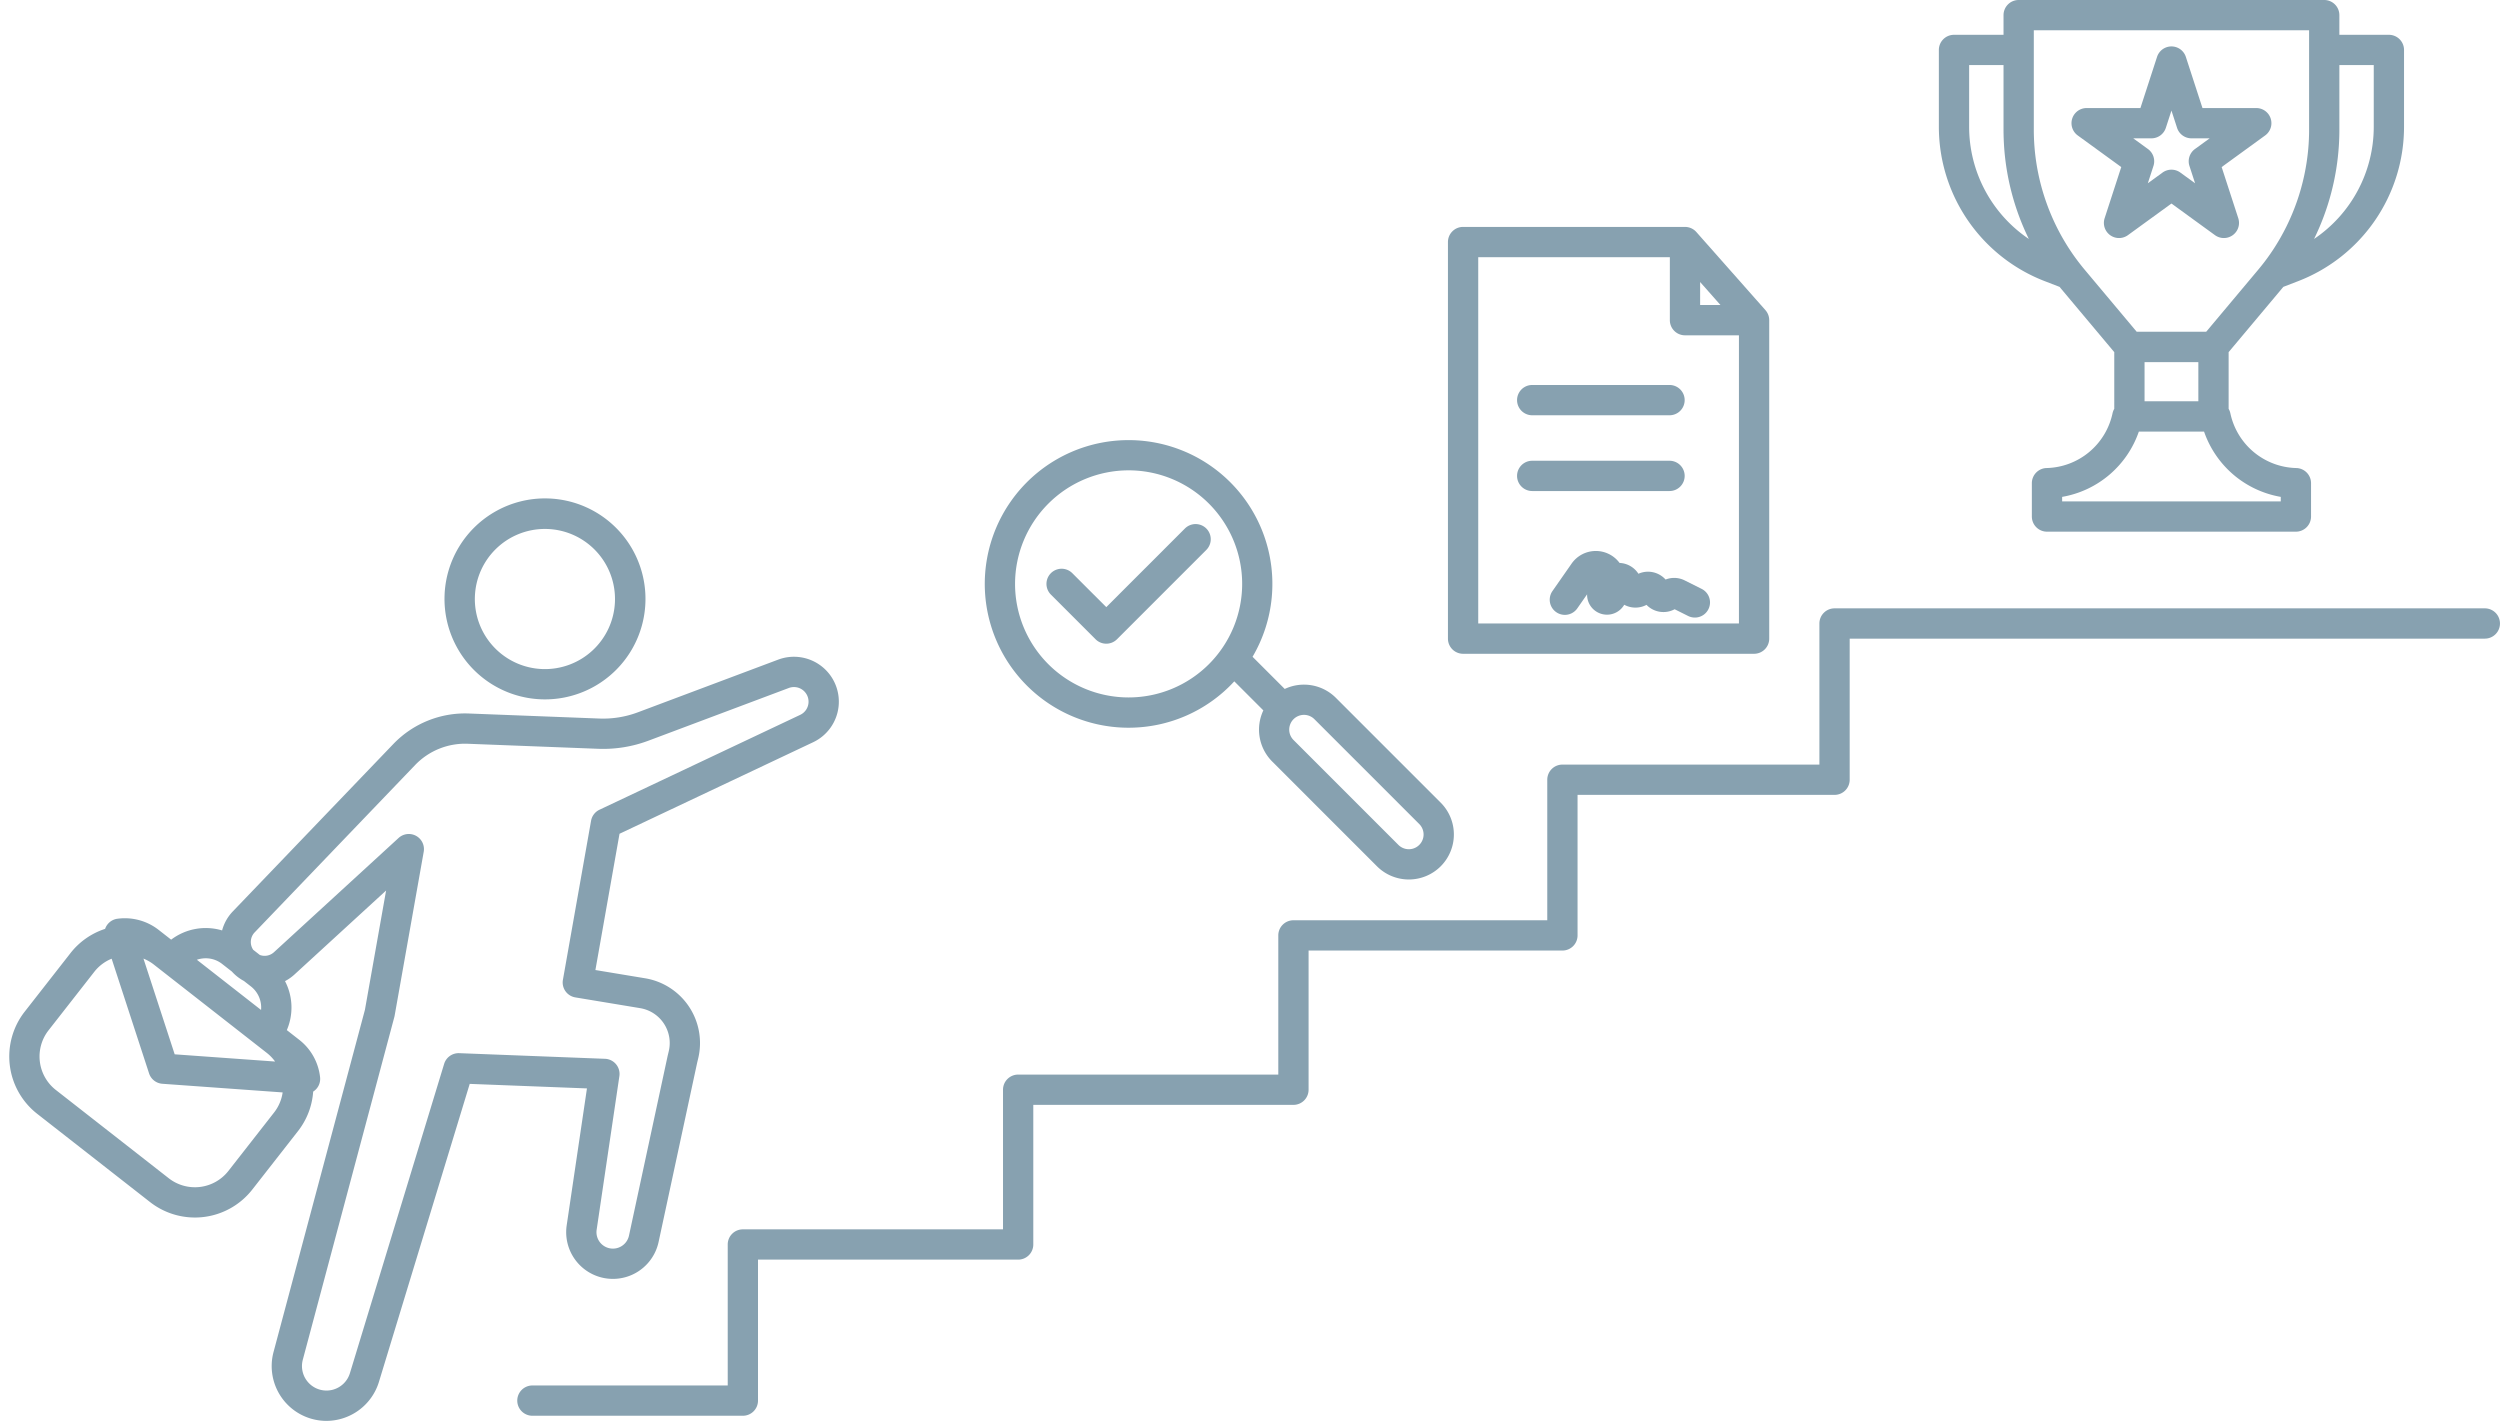 <?xml version="1.0" encoding="UTF-8" standalone="no"?><svg xmlns="http://www.w3.org/2000/svg" xmlns:xlink="http://www.w3.org/1999/xlink" data-name="Layer 2" fill="#87a1b0" height="938.4" preserveAspectRatio="xMidYMid meet" version="1" viewBox="171.4 530.8 1651.1 938.4" width="1651.1" zoomAndPan="magnify"><g id="change1_1"><path d="M545.663,1340.075a30.857,30.857,0,0,0,60.69,11.007l25.5-118.523.666-2.773a43.354,43.354,0,0,0-35.06-52.893l-32.83-5.444,15.929-90L708.422,1021a29.643,29.643,0,0,0-23.087-54.552L592.772,1001.2a65.36,65.36,0,0,1-25.645,4.146l-86.032-3.321a65.69,65.69,0,0,0-49.941,20.172L325.136,1132.754a28.811,28.811,0,0,0-7.047,12.542,37.825,37.825,0,0,0-33.655,6.094l-8.165-6.384a36.292,36.292,0,0,0-27.3-7.434,9.956,9.956,0,0,0-8.148,6.69,47.7,47.7,0,0,0-22.933,16.089L187.7,1198.958a48.1,48.1,0,0,0,8.256,67.449l74.588,58.319h0a48.1,48.1,0,0,0,67.449-8.257l30.187-38.606a47.771,47.771,0,0,0,10.055-26.125,9.919,9.919,0,0,0,4.555-9.533,36.269,36.269,0,0,0-13.8-24.7l-8.159-6.379a37.775,37.775,0,0,0-1.192-32.349,29.251,29.251,0,0,0,6.226-4.364l60.531-55.485-13.986,78.8-60.347,225.962a36.18,36.18,0,0,0,31.841,45.381q1.547.133,3.078.133a36.382,36.382,0,0,0,34.645-25.636l59.991-196.927,77.431,2.989ZM305.1,1163.825a17.538,17.538,0,0,1,13.031,3.619l6.4,5c.352.39.714.774,1.09,1.148a29.234,29.234,0,0,0,6.878,5.082l4.61,3.6a17.673,17.673,0,0,1,6.708,15.542l-42.4-33.149A17.823,17.823,0,0,1,305.1,1163.825Zm-32.09,4.025,6.006,4.7h0l31.288,24.463,37.294,29.16a27.952,27.952,0,0,1,5.479,5.707l-66.306-4.768L266.151,1163.9A28.135,28.135,0,0,1,273.015,1167.85Zm49.221,136.3a28.083,28.083,0,0,1-39.375,4.819h0l-74.588-58.319a28.082,28.082,0,0,1-4.819-39.375l30.187-38.606a27.88,27.88,0,0,1,11.5-8.7l24.709,75.729a10,10,0,0,0,8.79,6.873l79.435,5.712a27.868,27.868,0,0,1-5.649,13.257Zm152.448-77.794a10,10,0,0,0-9.952,7.078l-62.238,204.3a16.18,16.18,0,0,1-31.109-8.89l60.457-226.374c.074-.274.135-.553.185-.833l19.22-108.29a10,10,0,0,0-16.6-9.119l-82.293,75.434A9.121,9.121,0,0,1,343,1161.5l-4.381-3.426a9.2,9.2,0,0,1,.952-11.475L445.589,1036.04a45.674,45.674,0,0,1,34.734-14.03l86.032,3.321a85.219,85.219,0,0,0,33.446-5.406l92.562-34.749a9.642,9.642,0,0,1,13.025,9.4,9.611,9.611,0,0,1-5.514,8.346l-132.539,62.653a10,10,0,0,0-5.574,7.3L543.17,1177.916a10,10,0,0,0,8.211,11.608l42.8,7.1a23.353,23.353,0,0,1,18.886,28.492l-.694,2.89q-.028.116-.053.231L586.8,1346.875A10.857,10.857,0,0,1,565.447,1343l15.017-101.473a10,10,0,0,0-9.506-11.456Z"/></g><g id="change1_2"><path d="M528.734,992.652q1.313.051,2.62.051a66.367,66.367,0,1,0-2.62-.051Zm-43.689-68.017a46.283,46.283,0,0,1,46.2-44.5q.912,0,1.83.035a46.281,46.281,0,1,1-48.032,44.462Z"/></g><g id="change1_3"><path d="M1812.479,932.581H1383.005a10,10,0,0,0-10,10v93.19H1203.279a10,10,0,0,0-10,10v92.813H1025.638a10,10,0,0,0-10,10V1240.5H843.828a10,10,0,0,0-10,10v92.213H662.017a10,10,0,0,0-10,10v93.108H523.025a10,10,0,0,0,0,20H662.017a10,10,0,0,0,10-10v-93.108H843.828a10,10,0,0,0,10-10V1260.5h171.811a10,10,0,0,0,10-10v-91.918h167.641a10,10,0,0,0,10-10v-92.812h169.726a10,10,0,0,0,10-10v-93.19h419.474a10,10,0,0,0,0-20Z"/></g><g id="change1_4"><path d="M1521.835,716.486l9.806,3.785c.411.5.818,1.009,1.236,1.507l34.873,41.587V800.8a9.982,9.982,0,0,0-1.157,3.006,45.656,45.656,0,0,1-43.476,36.105,10,10,0,0,0-9.8,10v22.028a10,10,0,0,0,10,10h164.389a10,10,0,0,0,10-10V849.911a10,10,0,0,0-9.8-10,45.655,45.655,0,0,1-43.476-36.105,9.977,9.977,0,0,0-1.158-3.007V763.366l34.873-41.589c.417-.5.823-1,1.234-1.505l9.807-3.786a109.281,109.281,0,0,0,69.932-101.95V563.788a10,10,0,0,0-10-10h-32.707V540.8a10,10,0,0,0-10-10H1504.61a10,10,0,0,0-10,10v12.989H1461.9a10,10,0,0,0-10,10v50.748a109.281,109.281,0,0,0,69.931,101.95Zm101.443,53.484v25.861H1587.75V769.97Zm23.564,74.663a65.523,65.523,0,0,0,30.866,14.329v2.977H1533.319v-2.977a65.372,65.372,0,0,0,50.665-43.13h43.059A65.721,65.721,0,0,0,1646.842,844.633Zm92.282-270.846v40.748a89.355,89.355,0,0,1-39.422,74.079,164.042,164.042,0,0,0,16.414-62.259c.02-.337.037-.675.056-1.013q.09-1.663.145-3.329c.013-.386.028-.771.038-1.157.037-1.422.062-2.845.062-4.271v-42.8ZM1514.61,550.8h181.807v65.788q0,1.539-.034,3.074c-.011.524-.033,1.047-.05,1.57-.016.489-.028.979-.049,1.467-.031.725-.073,1.449-.115,2.173-.016.277-.028.555-.046.832-.056.867-.122,1.733-.193,2.6-.01.125-.018.25-.029.375a144.583,144.583,0,0,1-23.359,67.219l-.035.054c-.444.672-.9,1.338-1.354,2-.136.2-.27.4-.407.6-.384.554-.776,1.1-1.168,1.651-.214.3-.426.6-.643.9-.356.49-.719.976-1.081,1.461-.256.342-.51.686-.769,1.027-.357.469-.72.935-1.083,1.4-1.036,1.328-2.09,2.645-3.175,3.938l-34.337,40.949h-45.949L1548.2,708.926c-1.073-1.279-2.115-2.581-3.139-3.893-.38-.486-.759-.973-1.132-1.464-.242-.319-.48-.641-.72-.961-.379-.507-.757-1.014-1.129-1.525-.2-.275-.395-.553-.593-.829-.409-.571-.817-1.143-1.217-1.72-.12-.172-.236-.347-.355-.52a144.55,144.55,0,0,1-24.791-69.339c-.01-.122-.018-.245-.028-.367q-.108-1.3-.194-2.605c-.018-.274-.03-.55-.046-.825-.042-.726-.084-1.452-.116-2.179-.021-.488-.033-.976-.048-1.464-.017-.524-.039-1.048-.05-1.572q-.033-1.536-.034-3.074V550.8ZM1471.9,573.788h22.707v42.8c0,1.425.025,2.848.062,4.271.01.386.025.771.038,1.157q.056,1.666.145,3.329c.018.337.036.675.056,1.013a164.047,164.047,0,0,0,16.414,62.26,89.361,89.361,0,0,1-39.422-74.08Z"/></g><g id="change1_5"><path d="M1543.619,620.25l28.743,20.883-10.979,33.79a10,10,0,0,0,15.389,11.18l28.743-20.883,28.743,20.883a10,10,0,0,0,15.389-11.18l-10.979-33.79,28.743-20.883a10,10,0,0,0-5.878-18.09H1626l-10.979-33.789a10,10,0,0,0-19.021,0l-10.979,33.789H1549.5a10,10,0,0,0-5.878,18.09Zm48.671,1.91a10,10,0,0,0,9.511-6.91l3.713-11.428,3.713,11.428a10,10,0,0,0,9.511,6.91h12.017l-9.722,7.063a10,10,0,0,0-3.633,11.18l3.713,11.43-9.722-7.063a10,10,0,0,0-11.756,0l-9.721,7.063,3.713-11.429a10,10,0,0,0-3.633-11.18l-9.722-7.063Z"/></g><g id="change1_6"><path d="M894.957,952.993a10,10,0,0,0,14.143,0l59-59a10,10,0,0,0-14.143-14.143l-51.926,51.926L879.6,909.351a10,10,0,0,0-14.143,14.143Z"/></g><g id="change1_7"><path d="M916.777,1011.415a94.752,94.752,0,0,0,69.8-30.63l19.185,19.185a29.786,29.786,0,0,0,5.844,33.757l69.224,69.224a29.772,29.772,0,0,0,42.054,0h0a29.738,29.738,0,0,0,0-42.055l-69.224-69.224a29.79,29.79,0,0,0-33.77-5.857l-21.252-21.251a94.972,94.972,0,1,0-81.859,46.852Zm122.739-5.6,69.224,69.224a9.737,9.737,0,0,1-13.771,13.77l-69.223-69.224a9.737,9.737,0,1,1,13.77-13.77ZM916.777,841.431a74.992,74.992,0,1,1-74.992,74.991A75.077,75.077,0,0,1,916.777,841.431Z"/></g><g id="change1_8"><path d="M1137.682,962.582h192.184a10,10,0,0,0,10-10V742.253c0-.017,0-.034,0-.051,0-.06-.007-.118-.009-.177a10.055,10.055,0,0,0-.089-1.114c-.014-.105-.031-.21-.048-.315a9.957,9.957,0,0,0-.261-1.16c-.008-.026-.013-.054-.021-.08a9.9,9.9,0,0,0-.461-1.214c-.036-.08-.076-.157-.114-.236a9.97,9.97,0,0,0-.553-1c-.034-.054-.063-.109-.1-.162a10.012,10.012,0,0,0-.778-1.021c-.027-.032-.047-.067-.075-.1l-45.633-51.595c-.094-.106-.194-.2-.292-.305-.06-.062-.117-.126-.178-.187-.21-.207-.426-.405-.65-.591-.025-.021-.053-.04-.079-.061q-.3-.243-.616-.46c-.085-.059-.173-.114-.26-.17q-.236-.152-.479-.291c-.1-.059-.206-.116-.311-.171-.163-.085-.329-.164-.5-.239-.1-.046-.2-.1-.3-.138q-.374-.154-.758-.277c-.115-.037-.232-.067-.348-.1-.172-.049-.345-.094-.519-.134-.116-.026-.233-.051-.351-.073-.218-.041-.436-.074-.656-.1-.073-.008-.144-.021-.217-.028-.3-.03-.606-.044-.91-.046-.023,0-.045,0-.068,0H1137.682a10,10,0,0,0-10,10V952.582A10,10,0,0,0,1137.682,962.582Zm169.989-230.328h-13.438V717.059Zm-159.989-31.595h126.551v41.595a10,10,0,0,0,10,10h35.633V942.582H1147.682Z"/></g><g id="change1_9"><path d="M1295.236,919.721l-11.171-5.586a15.464,15.464,0,0,0-12.649-.578,15.582,15.582,0,0,0-17.939-3.832,15.588,15.588,0,0,0-12.449-7.142,19.522,19.522,0,0,0-31.673.435L1196.7,921.165a10,10,0,0,0,16.406,11.439l6.479-9.291a13.148,13.148,0,0,0,24.52,6.893,15.552,15.552,0,0,0,14.708.065,15.58,15.58,0,0,0,18.583,2.892l8.895,4.447a10,10,0,1,0,8.944-17.889Z"/></g><g id="change1_10"><path d="M1183.33,805.059h90.691a10,10,0,0,0,0-20H1183.33a10,10,0,0,0,0,20Z"/></g><g id="change1_11"><path d="M1284.021,845.1a10,10,0,0,0-10-10H1183.33a10,10,0,0,0,0,20h90.691A10,10,0,0,0,1284.021,845.1Z"/></g></svg>